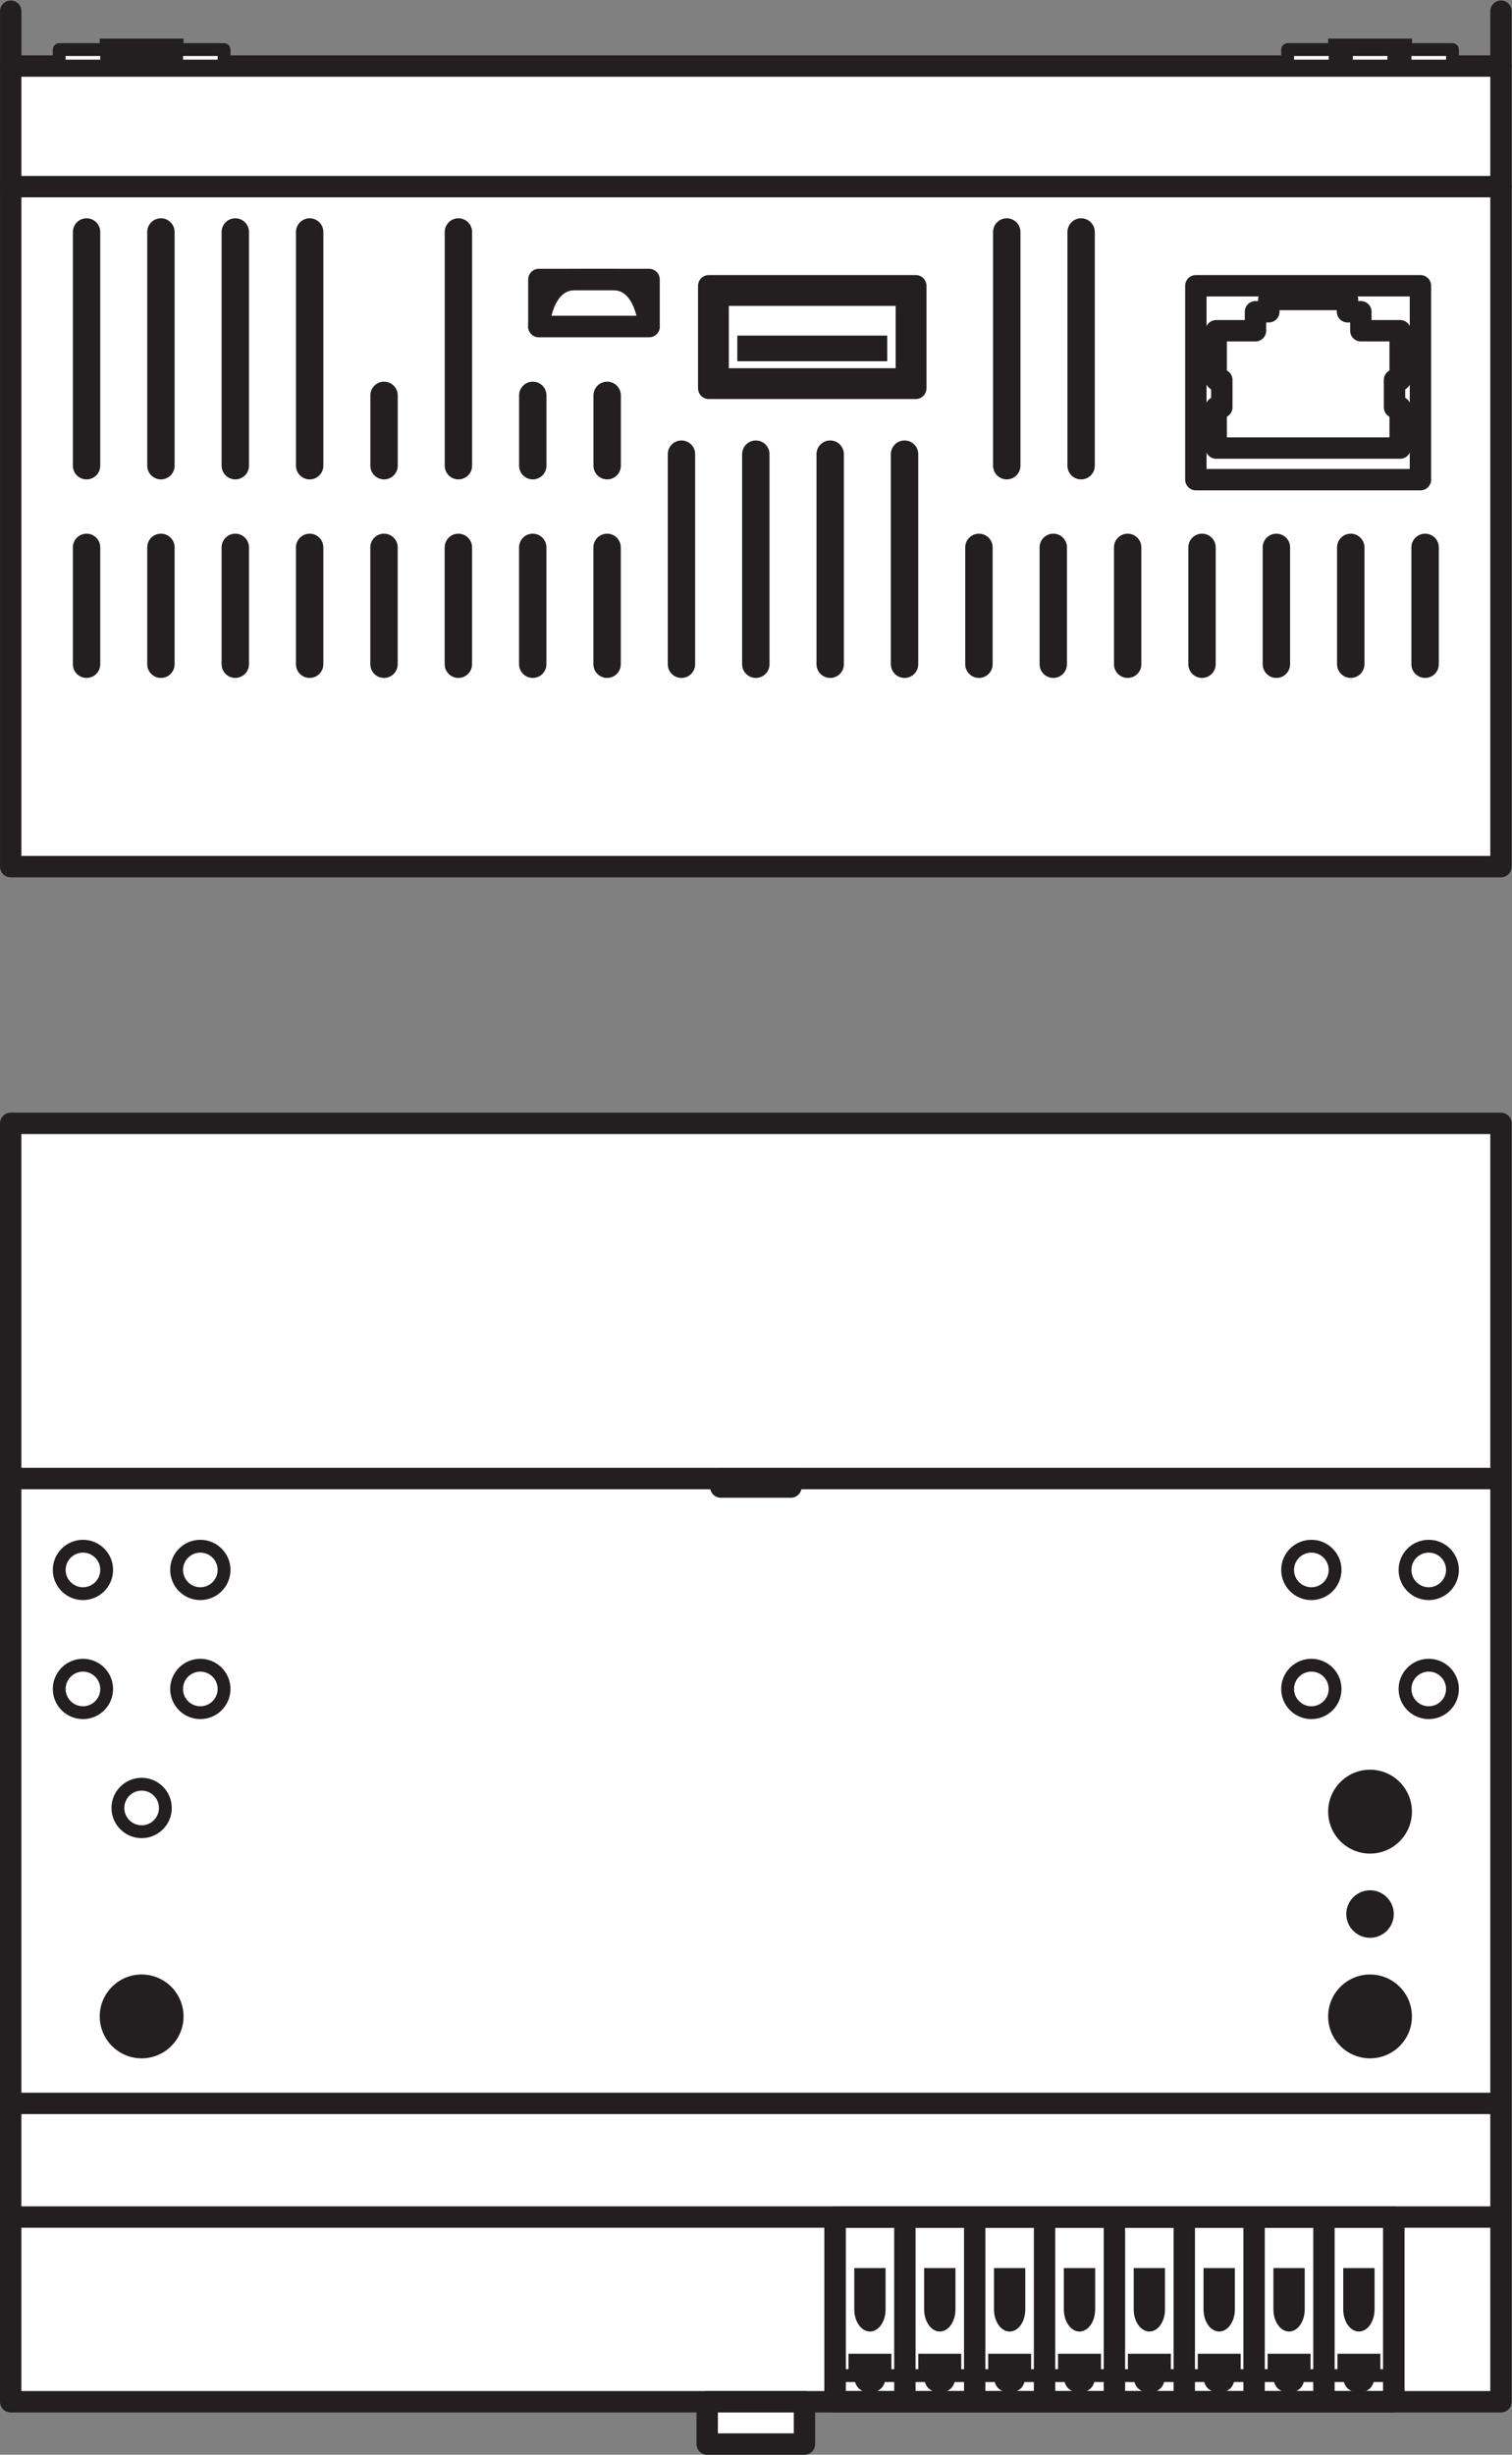 <?xml version="1.0" encoding="UTF-8" standalone="no"?>
<svg
   xmlns:dc="http://purl.org/dc/elements/1.1/"
   xmlns:cc="http://creativecommons.org/ns#"
   xmlns:rdf="http://www.w3.org/1999/02/22-rdf-syntax-ns#"
   xmlns:svg="http://www.w3.org/2000/svg"
   xmlns="http://www.w3.org/2000/svg"
   viewBox="0 0 66.813 108.387"
   height="108.387"
   width="66.813"
   xml:space="preserve"
   id="svg2"
   version="1.1"><rect x="0" y="0" width="66.813" height="108.387" fill="#808080" stroke="none"/><defs
     id="defs6" /><g
     transform="matrix(1.333,0,0,-1.333,0,108.387)"
     id="g10"><g
       transform="scale(0.1)"
       id="g12"><path
         id="path14"
         style="fill:#ffffff;fill-opacity:1;fill-rule:nonzero;stroke:none"
         d="M 497.574,17.559 H 3.543 V 441.004 H 497.574 V 17.559" /><path
         id="path16"
         style="fill:none;stroke:#231f20;stroke-width:7.087;stroke-linecap:butt;stroke-linejoin:round;stroke-miterlimit:2;stroke-dasharray:none;stroke-opacity:1"
         d="M 497.574,17.559 H 3.543 V 441.004 H 497.574 Z" /><path
         id="path18"
         style="fill:#ffffff;fill-opacity:1;fill-rule:nonzero;stroke:none"
         d="M 3.543,323.359 H 497.574" /><path
         id="path20"
         style="fill:none;stroke:#231f20;stroke-width:7.087;stroke-linecap:butt;stroke-linejoin:round;stroke-miterlimit:2;stroke-dasharray:none;stroke-opacity:1"
         d="M 3.543,323.359 H 497.574" /><path
         id="path22"
         style="fill:#ffffff;fill-opacity:1;fill-rule:nonzero;stroke:none"
         d="M 3.543,116.375 H 497.574" /><path
         id="path24"
         style="fill:none;stroke:#231f20;stroke-width:7.087;stroke-linecap:butt;stroke-linejoin:round;stroke-miterlimit:2;stroke-dasharray:none;stroke-opacity:1"
         d="M 3.543,116.375 H 497.574" /><path
         id="path26"
         style="fill:#ffffff;fill-opacity:1;fill-rule:nonzero;stroke:none"
         d="M 3.543,78.738 H 497.574" /><path
         id="path28"
         style="fill:none;stroke:#231f20;stroke-width:7.087;stroke-linecap:butt;stroke-linejoin:round;stroke-miterlimit:2;stroke-dasharray:none;stroke-opacity:1"
         d="M 3.543,78.738 H 497.574" /><path
         id="path30"
         style="fill:#ffffff;fill-opacity:1;fill-rule:nonzero;stroke:none"
         d="m 266.684,3.543 h -32.25 V 17.559 h 32.25 V 3.543" /><path
         id="path32"
         style="fill:none;stroke:#231f20;stroke-width:7.087;stroke-linecap:butt;stroke-linejoin:round;stroke-miterlimit:2;stroke-dasharray:none;stroke-opacity:1"
         d="m 266.684,3.543 h -32.25 V 17.559 h 32.25 z" /><path
         id="path34"
         style="fill:#231f20;fill-opacity:1;fill-rule:nonzero;stroke:none"
         d="m 468.051,213.027 c 0,-7.668 -6.211,-13.898 -13.887,-13.898 -7.664,0 -13.887,6.23 -13.887,13.898 0,7.664 6.223,13.887 13.887,13.887 7.676,0 13.887,-6.223 13.887,-13.887" /><path
         id="path36"
         style="fill:#231f20;fill-opacity:1;fill-rule:nonzero;stroke:none"
         d="m 468.051,145.195 c 0,-7.668 -6.211,-13.886 -13.887,-13.886 -7.664,0 -13.887,6.218 -13.887,13.886 0,7.664 6.223,13.887 13.887,13.887 7.676,0 13.887,-6.223 13.887,-13.887" /><path
         id="path38"
         style="fill:#231f20;fill-opacity:1;fill-rule:nonzero;stroke:none"
         d="m 33.062,145.195 c 0,-7.668 6.231,-13.886 13.891,-13.886 7.664,0 13.891,6.218 13.891,13.886 0,7.664 -6.227,13.887 -13.891,13.887 -7.66,0 -13.891,-6.223 -13.891,-13.887" /><path
         id="path40"
         style="fill:none;stroke:#231f20;stroke-width:4.252;stroke-linecap:butt;stroke-linejoin:miter;stroke-miterlimit:4;stroke-dasharray:none;stroke-opacity:1"
         d="m 39.082,214.238 c 0,-4.336 3.535,-7.863 7.871,-7.863 4.336,0 7.863,3.527 7.863,7.863 0,4.348 -3.527,7.871 -7.863,7.871 -4.336,0 -7.871,-3.523 -7.871,-7.871 z" /><path
         id="path42"
         style="fill:#231f20;fill-opacity:1;fill-rule:nonzero;stroke:none"
         d="m 446.293,179.102 c 0,-4.329 3.535,-7.864 7.883,-7.864 4.324,0 7.859,3.535 7.859,7.864 0,4.343 -3.535,7.878 -7.859,7.878 -4.348,0 -7.883,-3.535 -7.883,-7.878" /><path
         id="path44"
         style="fill:none;stroke:#231f20;stroke-width:4.252;stroke-linecap:butt;stroke-linejoin:miter;stroke-miterlimit:4;stroke-dasharray:none;stroke-opacity:1"
         d="m 19.633,253.66 c 0,-4.336 3.535,-7.859 7.867,-7.859 4.34,0 7.859,3.523 7.859,7.859 0,4.336 -3.52,7.871 -7.859,7.871 -4.332,0 -7.867,-3.535 -7.867,-7.871 z" /><path
         id="path46"
         style="fill:none;stroke:#231f20;stroke-width:4.252;stroke-linecap:butt;stroke-linejoin:miter;stroke-miterlimit:4;stroke-dasharray:none;stroke-opacity:1"
         d="m 19.633,293.086 c 0,-4.336 3.535,-7.863 7.867,-7.863 4.34,0 7.859,3.527 7.859,7.863 0,4.344 -3.52,7.859 -7.859,7.859 -4.332,0 -7.867,-3.515 -7.867,-7.859 z" /><path
         id="path48"
         style="fill:none;stroke:#231f20;stroke-width:4.252;stroke-linecap:butt;stroke-linejoin:miter;stroke-miterlimit:4;stroke-dasharray:none;stroke-opacity:1"
         d="m 74.273,253.66 c 0,-4.336 -3.531,-7.859 -7.871,-7.859 -4.332,0 -7.859,3.523 -7.859,7.859 0,4.336 3.527,7.871 7.859,7.871 4.34,0 7.871,-3.535 7.871,-7.871 z" /><path
         id="path50"
         style="fill:none;stroke:#231f20;stroke-width:4.252;stroke-linecap:butt;stroke-linejoin:miter;stroke-miterlimit:4;stroke-dasharray:none;stroke-opacity:1"
         d="m 74.273,293.086 c 0,-4.336 -3.531,-7.863 -7.871,-7.863 -4.332,0 -7.859,3.527 -7.859,7.863 0,4.344 3.527,7.859 7.859,7.859 4.34,0 7.871,-3.515 7.871,-7.859 z" /><path
         id="path52"
         style="fill:none;stroke:#231f20;stroke-width:4.252;stroke-linecap:butt;stroke-linejoin:miter;stroke-miterlimit:4;stroke-dasharray:none;stroke-opacity:1"
         d="m 481.488,253.66 c 0,-4.336 -3.535,-7.859 -7.871,-7.859 -4.336,0 -7.859,3.523 -7.859,7.859 0,4.336 3.523,7.871 7.859,7.871 4.336,0 7.871,-3.535 7.871,-7.871 z" /><path
         id="path54"
         style="fill:none;stroke:#231f20;stroke-width:4.252;stroke-linecap:butt;stroke-linejoin:miter;stroke-miterlimit:4;stroke-dasharray:none;stroke-opacity:1"
         d="m 481.488,293.086 c 0,-4.336 -3.535,-7.863 -7.871,-7.863 -4.336,0 -7.859,3.527 -7.859,7.863 0,4.344 3.523,7.859 7.859,7.859 4.336,0 7.871,-3.515 7.871,-7.859 z" /><path
         id="path56"
         style="fill:none;stroke:#231f20;stroke-width:4.252;stroke-linecap:butt;stroke-linejoin:miter;stroke-miterlimit:4;stroke-dasharray:none;stroke-opacity:1"
         d="m 426.84,253.66 c 0,-4.336 3.535,-7.859 7.871,-7.859 4.336,0 7.863,3.523 7.863,7.859 0,4.336 -3.527,7.871 -7.863,7.871 -4.336,0 -7.871,-3.535 -7.871,-7.871 z" /><path
         id="path58"
         style="fill:none;stroke:#231f20;stroke-width:4.252;stroke-linecap:butt;stroke-linejoin:miter;stroke-miterlimit:4;stroke-dasharray:none;stroke-opacity:1"
         d="m 426.84,293.086 c 0,-4.336 3.535,-7.863 7.871,-7.863 4.336,0 7.863,3.527 7.863,7.863 0,4.344 -3.527,7.859 -7.863,7.859 -4.336,0 -7.871,-3.515 -7.871,-7.859 z" /><path
         id="path60"
         style="fill:none;stroke:#231f20;stroke-width:7.087;stroke-linecap:butt;stroke-linejoin:round;stroke-miterlimit:4;stroke-dasharray:none;stroke-opacity:1"
         d="M 462.035,78.738 H 276.809 V 17.559 h 185.226 z" /><path
         id="path62"
         style="fill:none;stroke:#231f20;stroke-width:4.252;stroke-linecap:butt;stroke-linejoin:round;stroke-miterlimit:4;stroke-dasharray:none;stroke-opacity:1"
         d="M 276.809,26.211 H 462.035" /><path
         id="path64"
         style="fill:none;stroke:#231f20;stroke-width:7.087;stroke-linecap:butt;stroke-linejoin:round;stroke-miterlimit:4;stroke-dasharray:none;stroke-opacity:1"
         d="M 462.035,17.559 V 78.738" /><path
         id="path66"
         style="fill:none;stroke:#231f20;stroke-width:7.087;stroke-linecap:butt;stroke-linejoin:round;stroke-miterlimit:4;stroke-dasharray:none;stroke-opacity:1"
         d="M 276.809,17.559 V 78.738" /><path
         id="path68"
         style="fill:none;stroke:#231f20;stroke-width:7.087;stroke-linecap:butt;stroke-linejoin:round;stroke-miterlimit:4;stroke-dasharray:none;stroke-opacity:1"
         d="M 299.965,17.559 V 78.738" /><path
         id="path70"
         style="fill:none;stroke:#231f20;stroke-width:7.087;stroke-linecap:butt;stroke-linejoin:round;stroke-miterlimit:4;stroke-dasharray:none;stroke-opacity:1"
         d="M 323.113,17.559 V 78.738" /><path
         id="path72"
         style="fill:none;stroke:#231f20;stroke-width:7.087;stroke-linecap:butt;stroke-linejoin:round;stroke-miterlimit:4;stroke-dasharray:none;stroke-opacity:1"
         d="M 346.266,17.559 V 78.738" /><path
         id="path74"
         style="fill:none;stroke:#231f20;stroke-width:7.087;stroke-linecap:butt;stroke-linejoin:round;stroke-miterlimit:4;stroke-dasharray:none;stroke-opacity:1"
         d="M 369.43,17.559 V 78.738" /><path
         id="path76"
         style="fill:none;stroke:#231f20;stroke-width:7.087;stroke-linecap:butt;stroke-linejoin:round;stroke-miterlimit:4;stroke-dasharray:none;stroke-opacity:1"
         d="M 392.582,17.559 V 78.738" /><path
         id="path78"
         style="fill:none;stroke:#231f20;stroke-width:7.087;stroke-linecap:butt;stroke-linejoin:round;stroke-miterlimit:4;stroke-dasharray:none;stroke-opacity:1"
         d="M 415.727,17.559 V 78.738" /><path
         id="path80"
         style="fill:none;stroke:#231f20;stroke-width:7.087;stroke-linecap:butt;stroke-linejoin:round;stroke-miterlimit:4;stroke-dasharray:none;stroke-opacity:1"
         d="M 438.883,17.559 V 78.738" /><path
         id="path82"
         style="fill:#231f20;fill-opacity:1;fill-rule:nonzero;stroke:none"
         d="m 283.191,48.152 c 0,-4.062 2.34,-7.332 5.192,-7.332 2.863,0 5.187,3.269 5.187,7.332 V 61.836 H 283.191 V 48.152" /><path
         id="path84"
         style="fill:#231f20;fill-opacity:1;fill-rule:nonzero;stroke:none"
         d="m 283.191,26.211 c 0,-4.055 2.34,-5.508 5.192,-5.508 2.863,0 5.187,1.453 5.187,5.508 h -10.379" /><path
         id="path86"
         style="fill:#231f20;fill-opacity:1;fill-rule:nonzero;stroke:none"
         d="m 306.348,26.211 c 0,-4.055 2.336,-5.508 5.195,-5.508 2.859,0 5.176,1.453 5.176,5.508 h -10.371" /><path
         id="path88"
         style="fill:#231f20;fill-opacity:1;fill-rule:nonzero;stroke:none"
         d="m 329.492,26.211 c 0,-4.055 2.344,-5.508 5.199,-5.508 2.864,0 5.176,1.453 5.176,5.508 h -10.375" /><path
         id="path90"
         style="fill:#231f20;fill-opacity:1;fill-rule:nonzero;stroke:none"
         d="m 352.652,26.211 c 0,-4.055 2.332,-5.508 5.184,-5.508 2.863,0 5.187,1.453 5.187,5.508 h -10.371" /><path
         id="path92"
         style="fill:#231f20;fill-opacity:1;fill-rule:nonzero;stroke:none"
         d="m 375.797,26.211 c 0,-4.055 2.344,-5.508 5.195,-5.508 2.86,0 5.184,1.453 5.184,5.508 h -10.379" /><path
         id="path94"
         style="fill:#231f20;fill-opacity:1;fill-rule:nonzero;stroke:none"
         d="m 398.949,26.211 c 0,-4.055 2.336,-5.508 5.196,-5.508 2.863,0 5.175,1.453 5.175,5.508 h -10.371" /><path
         id="path96"
         style="fill:#231f20;fill-opacity:1;fill-rule:nonzero;stroke:none"
         d="m 422.094,26.211 c 0,-4.055 2.344,-5.508 5.195,-5.508 2.863,0 5.176,1.453 5.176,5.508 h -10.371" /><path
         id="path98"
         style="fill:#231f20;fill-opacity:1;fill-rule:nonzero;stroke:none"
         d="m 445.25,26.211 c 0,-4.055 2.344,-5.508 5.195,-5.508 2.86,0 5.176,1.453 5.176,5.508 H 445.25" /><path
         id="path100"
         style="fill:#231f20;fill-opacity:1;fill-rule:nonzero;stroke:none"
         d="m 281.266,26.211 h 14.23 v 7.254 h -14.23 v -7.254" /><path
         id="path102"
         style="fill:#231f20;fill-opacity:1;fill-rule:nonzero;stroke:none"
         d="m 304.418,26.211 h 14.234 v 7.254 h -14.234 v -7.254" /><path
         id="path104"
         style="fill:#231f20;fill-opacity:1;fill-rule:nonzero;stroke:none"
         d="m 327.578,26.211 h 14.235 v 7.254 h -14.235 v -7.254" /><path
         id="path106"
         style="fill:#231f20;fill-opacity:1;fill-rule:nonzero;stroke:none"
         d="m 350.738,26.211 h 14.239 v 7.254 h -14.239 v -7.254" /><path
         id="path108"
         style="fill:#231f20;fill-opacity:1;fill-rule:nonzero;stroke:none"
         d="m 373.891,26.211 h 14.238 v 7.254 h -14.238 v -7.254" /><path
         id="path110"
         style="fill:#231f20;fill-opacity:1;fill-rule:nonzero;stroke:none"
         d="m 397.055,26.211 h 14.23 v 7.254 h -14.23 v -7.254" /><path
         id="path112"
         style="fill:#231f20;fill-opacity:1;fill-rule:nonzero;stroke:none"
         d="m 420.211,26.211 h 14.227 v 7.254 h -14.227 v -7.254" /><path
         id="path114"
         style="fill:#231f20;fill-opacity:1;fill-rule:nonzero;stroke:none"
         d="m 443.363,26.211 h 14.231 v 7.254 h -14.231 v -7.254" /><path
         id="path116"
         style="fill:#231f20;fill-opacity:1;fill-rule:nonzero;stroke:none"
         d="m 306.355,48.152 c 0,-4.062 2.329,-7.332 5.188,-7.332 2.871,0 5.187,3.269 5.187,7.332 V 61.836 H 306.355 V 48.152" /><path
         id="path118"
         style="fill:#231f20;fill-opacity:1;fill-rule:nonzero;stroke:none"
         d="m 329.504,48.152 c 0,-4.062 2.344,-7.332 5.199,-7.332 2.86,0 5.176,3.269 5.176,7.332 V 61.836 H 329.504 V 48.152" /><path
         id="path120"
         style="fill:#231f20;fill-opacity:1;fill-rule:nonzero;stroke:none"
         d="m 352.66,48.152 c 0,-4.062 2.336,-7.332 5.188,-7.332 2.871,0 5.195,3.269 5.195,7.332 V 61.836 H 352.66 V 48.152" /><path
         id="path122"
         style="fill:#231f20;fill-opacity:1;fill-rule:nonzero;stroke:none"
         d="m 375.824,48.152 c 0,-4.062 2.336,-7.332 5.188,-7.332 2.859,0 5.183,3.269 5.183,7.332 V 61.836 H 375.824 V 48.152" /><path
         id="path124"
         style="fill:#231f20;fill-opacity:1;fill-rule:nonzero;stroke:none"
         d="m 398.969,48.152 c 0,-4.062 2.336,-7.332 5.187,-7.332 2.871,0 5.196,3.269 5.196,7.332 V 61.836 H 398.969 V 48.152" /><path
         id="path126"
         style="fill:#231f20;fill-opacity:1;fill-rule:nonzero;stroke:none"
         d="m 422.133,48.152 c 0,-4.062 2.336,-7.332 5.187,-7.332 2.86,0 5.184,3.269 5.184,7.332 V 61.836 H 422.133 V 48.152" /><path
         id="path128"
         style="fill:#231f20;fill-opacity:1;fill-rule:nonzero;stroke:none"
         d="m 445.277,48.152 c 0,-4.062 2.344,-7.332 5.196,-7.332 2.871,0 5.187,3.269 5.187,7.332 V 61.836 H 445.277 V 48.152" /><path
         id="path130"
         style="fill:none;stroke:#231f20;stroke-width:7.087;stroke-linecap:butt;stroke-linejoin:round;stroke-miterlimit:4;stroke-dasharray:none;stroke-opacity:1"
         d="m 262.18,320.547 h -23.239 v 2.812 h 23.239 z" /><path
         id="path132"
         style="fill:#231f20;fill-opacity:1;fill-rule:nonzero;stroke:none"
         d="M 60.844,791.23 H 33.062 v 9.083 h 27.781 v -9.083" /><path
         id="path134"
         style="fill:#ffffff;fill-opacity:1;fill-rule:nonzero;stroke:none"
         d="M 497.574,526.039 H 3.551 V 751.285 H 497.574 V 526.039" /><path
         id="path136"
         style="fill:none;stroke:#231f20;stroke-width:7.087;stroke-linecap:butt;stroke-linejoin:round;stroke-miterlimit:2;stroke-dasharray:none;stroke-opacity:1"
         d="M 497.574,526.039 H 3.551 V 751.285 H 497.574 Z" /><path
         id="path138"
         style="fill:#ffffff;fill-opacity:1;fill-rule:nonzero;stroke:none"
         d="M 497.574,791.23 H 3.551 V 751.285 H 497.574 v 39.945" /><path
         id="path140"
         style="fill:none;stroke:#231f20;stroke-width:7.087;stroke-linecap:butt;stroke-linejoin:round;stroke-miterlimit:2;stroke-dasharray:none;stroke-opacity:1"
         d="M 497.574,791.23 H 3.551 V 751.285 H 497.574 Z" /><path
         id="path142"
         style="fill:none;stroke:#231f20;stroke-width:7.087;stroke-linecap:round;stroke-linejoin:round;stroke-miterlimit:2;stroke-dasharray:none;stroke-opacity:1"
         d="M 3.551,809.395 V 791.23" /><path
         id="path144"
         style="fill:none;stroke:#231f20;stroke-width:7.087;stroke-linecap:round;stroke-linejoin:round;stroke-miterlimit:2;stroke-dasharray:none;stroke-opacity:1"
         d="M 497.574,809.395 V 791.23" /><path
         id="path146"
         style="fill:#231f20;fill-opacity:1;fill-rule:nonzero;stroke:none"
         d="m 28.691,654.313 c -2.504,0 -4.535,2.031 -4.535,4.535 v 77.406 c 0,2.512 2.031,4.543 4.535,4.543 2.512,0 4.539,-2.031 4.539,-4.543 v -77.406 c 0,-2.504 -2.027,-4.535 -4.539,-4.535" /><path
         id="path148"
         style="fill:#231f20;fill-opacity:1;fill-rule:nonzero;stroke:none"
         d="m 28.691,588.551 c -2.504,0 -4.535,2.031 -4.535,4.539 v 38.707 c 0,2.504 2.031,4.535 4.535,4.535 2.512,0 4.539,-2.031 4.539,-4.535 V 593.09 c 0,-2.508 -2.027,-4.539 -4.539,-4.539" /><path
         id="path150"
         style="fill:#231f20;fill-opacity:1;fill-rule:nonzero;stroke:none"
         d="m 53.344,588.551 c -2.508,0 -4.535,2.031 -4.535,4.539 v 38.707 c 0,2.504 2.027,4.535 4.535,4.535 2.512,0 4.539,-2.031 4.539,-4.535 V 593.09 c 0,-2.508 -2.027,-4.539 -4.539,-4.539" /><path
         id="path152"
         style="fill:#231f20;fill-opacity:1;fill-rule:nonzero;stroke:none"
         d="m 77.996,588.551 c -2.508,0 -4.539,2.031 -4.539,4.539 v 38.707 c 0,2.504 2.031,4.535 4.539,4.535 2.508,0 4.539,-2.031 4.539,-4.535 V 593.09 c 0,-2.508 -2.031,-4.539 -4.539,-4.539" /><path
         id="path154"
         style="fill:#231f20;fill-opacity:1;fill-rule:nonzero;stroke:none"
         d="m 102.645,588.551 c -2.508,0 -4.536,2.031 -4.536,4.539 v 38.707 c 0,2.504 2.028,4.535 4.536,4.535 2.511,0 4.543,-2.031 4.543,-4.535 V 593.09 c 0,-2.508 -2.032,-4.539 -4.543,-4.539" /><path
         id="path156"
         style="fill:#231f20;fill-opacity:1;fill-rule:nonzero;stroke:none"
         d="m 127.301,588.551 c -2.512,0 -4.543,2.031 -4.543,4.539 v 38.707 c 0,2.504 2.031,4.535 4.543,4.535 2.504,0 4.535,-2.031 4.535,-4.535 V 593.09 c 0,-2.508 -2.031,-4.539 -4.535,-4.539" /><path
         id="path158"
         style="fill:#231f20;fill-opacity:1;fill-rule:nonzero;stroke:none"
         d="m 151.949,588.551 c -2.508,0 -4.539,2.031 -4.539,4.539 v 38.707 c 0,2.504 2.031,4.535 4.539,4.535 2.508,0 4.539,-2.031 4.539,-4.535 V 593.09 c 0,-2.508 -2.031,-4.539 -4.539,-4.539" /><path
         id="path160"
         style="fill:#231f20;fill-opacity:1;fill-rule:nonzero;stroke:none"
         d="m 176.602,588.551 c -2.508,0 -4.536,2.031 -4.536,4.539 v 38.707 c 0,2.504 2.028,4.535 4.536,4.535 2.507,0 4.535,-2.031 4.535,-4.535 V 593.09 c 0,-2.508 -2.028,-4.539 -4.535,-4.539" /><path
         id="path162"
         style="fill:#231f20;fill-opacity:1;fill-rule:nonzero;stroke:none"
         d="m 201.254,588.551 c -2.508,0 -4.539,2.031 -4.539,4.539 v 38.707 c 0,2.504 2.031,4.535 4.539,4.535 2.508,0 4.535,-2.031 4.535,-4.535 V 593.09 c 0,-2.508 -2.027,-4.539 -4.535,-4.539" /><path
         id="path164"
         style="fill:#231f20;fill-opacity:1;fill-rule:nonzero;stroke:none"
         d="m 225.902,588.551 c -2.507,0 -4.535,2.031 -4.535,4.539 v 69.582 c 0,2.508 2.028,4.535 4.535,4.535 2.512,0 4.536,-2.027 4.536,-4.535 V 593.09 c 0,-2.508 -2.024,-4.539 -4.536,-4.539" /><path
         id="path166"
         style="fill:#231f20;fill-opacity:1;fill-rule:nonzero;stroke:none"
         d="m 250.559,588.551 c -2.512,0 -4.543,2.031 -4.543,4.539 v 69.582 c 0,2.508 2.031,4.535 4.543,4.535 2.504,0 4.535,-2.027 4.535,-4.535 V 593.09 c 0,-2.508 -2.031,-4.539 -4.535,-4.539" /><path
         id="path168"
         style="fill:#231f20;fill-opacity:1;fill-rule:nonzero;stroke:none"
         d="m 275.203,588.551 c -2.504,0 -4.535,2.031 -4.535,4.539 v 69.582 c 0,2.508 2.031,4.535 4.535,4.535 2.512,0 4.543,-2.027 4.543,-4.535 V 593.09 c 0,-2.508 -2.031,-4.539 -4.543,-4.539" /><path
         id="path170"
         style="fill:#231f20;fill-opacity:1;fill-rule:nonzero;stroke:none"
         d="m 299.859,588.551 c -2.511,0 -4.543,2.031 -4.543,4.539 v 69.582 c 0,2.508 2.032,4.535 4.543,4.535 2.508,0 4.536,-2.027 4.536,-4.535 V 593.09 c 0,-2.508 -2.028,-4.539 -4.536,-4.539" /><path
         id="path172"
         style="fill:#231f20;fill-opacity:1;fill-rule:nonzero;stroke:none"
         d="m 324.512,588.551 c -2.508,0 -4.539,2.031 -4.539,4.539 v 38.707 c 0,2.504 2.031,4.535 4.539,4.535 2.508,0 4.543,-2.031 4.543,-4.535 V 593.09 c 0,-2.508 -2.035,-4.539 -4.543,-4.539" /><path
         id="path174"
         style="fill:#231f20;fill-opacity:1;fill-rule:nonzero;stroke:none"
         d="m 349.164,588.551 c -2.508,0 -4.539,2.031 -4.539,4.539 v 38.707 c 0,2.504 2.031,4.535 4.539,4.535 2.512,0 4.531,-2.031 4.531,-4.535 V 593.09 c 0,-2.508 -2.019,-4.539 -4.531,-4.539" /><path
         id="path176"
         style="fill:#231f20;fill-opacity:1;fill-rule:nonzero;stroke:none"
         d="m 373.813,588.551 c -2.508,0 -4.532,2.031 -4.532,4.539 v 38.707 c 0,2.504 2.024,4.535 4.532,4.535 2.511,0 4.542,-2.031 4.542,-4.535 V 593.09 c 0,-2.508 -2.031,-4.539 -4.542,-4.539" /><path
         id="path178"
         style="fill:#231f20;fill-opacity:1;fill-rule:nonzero;stroke:none"
         d="m 398.473,588.551 c -2.512,0 -4.543,2.031 -4.543,4.539 v 38.707 c 0,2.504 2.031,4.535 4.543,4.535 2.5,0 4.531,-2.031 4.531,-4.535 V 593.09 c 0,-2.508 -2.031,-4.539 -4.531,-4.539" /><path
         id="path180"
         style="fill:#231f20;fill-opacity:1;fill-rule:nonzero;stroke:none"
         d="m 423.121,588.551 c -2.512,0 -4.543,2.031 -4.543,4.539 v 38.707 c 0,2.504 2.031,4.535 4.543,4.535 2.508,0 4.539,-2.031 4.539,-4.535 V 593.09 c 0,-2.508 -2.031,-4.539 -4.539,-4.539" /><path
         id="path182"
         style="fill:#231f20;fill-opacity:1;fill-rule:nonzero;stroke:none"
         d="m 447.77,588.551 c -2.512,0 -4.543,2.031 -4.543,4.539 v 38.707 c 0,2.504 2.031,4.535 4.543,4.535 2.507,0 4.539,-2.031 4.539,-4.535 V 593.09 c 0,-2.508 -2.032,-4.539 -4.539,-4.539" /><path
         id="path184"
         style="fill:#231f20;fill-opacity:1;fill-rule:nonzero;stroke:none"
         d="m 472.418,588.551 c -2.5,0 -4.543,2.031 -4.543,4.539 v 38.707 c 0,2.504 2.043,4.535 4.543,4.535 2.508,0 4.539,-2.031 4.539,-4.535 V 593.09 c 0,-2.508 -2.031,-4.539 -4.539,-4.539" /><path
         id="path186"
         style="fill:#231f20;fill-opacity:1;fill-rule:nonzero;stroke:none"
         d="m 53.344,654.313 c -2.508,0 -4.535,2.031 -4.535,4.535 v 77.406 c 0,2.512 2.027,4.543 4.535,4.543 2.512,0 4.539,-2.031 4.539,-4.543 v -77.406 c 0,-2.504 -2.027,-4.535 -4.539,-4.535" /><path
         id="path188"
         style="fill:#231f20;fill-opacity:1;fill-rule:nonzero;stroke:none"
         d="m 78.004,654.313 c -2.512,0 -4.543,2.031 -4.543,4.535 v 77.406 c 0,2.512 2.031,4.543 4.543,4.543 2.508,0 4.535,-2.031 4.535,-4.543 v -77.406 c 0,-2.504 -2.027,-4.535 -4.535,-4.535" /><path
         id="path190"
         style="fill:#231f20;fill-opacity:1;fill-rule:nonzero;stroke:none"
         d="m 102.652,654.313 c -2.507,0 -4.539,2.031 -4.539,4.535 v 77.406 c 0,2.512 2.032,4.543 4.539,4.543 2.508,0 4.539,-2.031 4.539,-4.543 v -77.406 c 0,-2.504 -2.031,-4.535 -4.539,-4.535" /><path
         id="path192"
         style="fill:#231f20;fill-opacity:1;fill-rule:nonzero;stroke:none"
         d="m 333.734,654.313 c -2.504,0 -4.535,2.031 -4.535,4.535 v 77.406 c 0,2.512 2.031,4.543 4.535,4.543 2.512,0 4.543,-2.031 4.543,-4.543 v -77.406 c 0,-2.504 -2.031,-4.535 -4.543,-4.535" /><path
         id="path194"
         style="fill:#231f20;fill-opacity:1;fill-rule:nonzero;stroke:none"
         d="m 358.395,654.313 c -2.512,0 -4.543,2.031 -4.543,4.535 v 77.406 c 0,2.512 2.031,4.543 4.543,4.543 2.5,0 4.531,-2.031 4.531,-4.543 v -77.406 c 0,-2.504 -2.031,-4.535 -4.531,-4.535" /><path
         id="path196"
         style="fill:#231f20;fill-opacity:1;fill-rule:nonzero;stroke:none"
         d="m 127.309,654.313 c -2.504,0 -4.536,2.031 -4.536,4.535 v 23.297 c 0,2.507 2.032,4.535 4.536,4.535 2.511,0 4.543,-2.028 4.543,-4.535 v -23.297 c 0,-2.504 -2.032,-4.535 -4.543,-4.535" /><path
         id="path198"
         style="fill:#231f20;fill-opacity:1;fill-rule:nonzero;stroke:none"
         d="m 151.965,654.313 c -2.512,0 -4.539,2.031 -4.539,4.535 v 77.406 c 0,2.512 2.027,4.543 4.539,4.543 2.508,0 4.535,-2.031 4.535,-4.543 v -77.406 c 0,-2.504 -2.027,-4.535 -4.535,-4.535" /><path
         id="path200"
         style="fill:#231f20;fill-opacity:1;fill-rule:nonzero;stroke:none"
         d="m 176.621,654.313 c -2.512,0 -4.543,2.031 -4.543,4.535 v 23.297 c 0,2.507 2.031,4.535 4.543,4.535 2.504,0 4.535,-2.028 4.535,-4.535 v -23.297 c 0,-2.504 -2.031,-4.535 -4.535,-4.535" /><path
         id="path202"
         style="fill:#231f20;fill-opacity:1;fill-rule:nonzero;stroke:none"
         d="m 201.27,654.313 c -2.504,0 -4.536,2.031 -4.536,4.535 v 23.297 c 0,2.507 2.032,4.535 4.536,4.535 2.507,0 4.543,-2.028 4.543,-4.535 v -23.297 c 0,-2.504 -2.036,-4.535 -4.543,-4.535" /><path
         id="path204"
         style="fill:none;stroke:#231f20;stroke-width:7.087;stroke-linecap:round;stroke-linejoin:round;stroke-miterlimit:2;stroke-dasharray:none;stroke-opacity:1"
         d="m 396.422,654.227 h 74.453 v 64.218 h -74.453 z" /><path
         id="path206"
         style="fill:none;stroke:#231f20;stroke-width:7.087;stroke-linecap:round;stroke-linejoin:round;stroke-miterlimit:2;stroke-dasharray:none;stroke-opacity:1"
         d="m 234.941,718.445 h 68.637 v -33.968 h -68.637 z" /><path
         id="path208"
         style="fill:none;stroke:#231f20;stroke-width:4.252;stroke-linecap:round;stroke-linejoin:round;stroke-miterlimit:2;stroke-dasharray:none;stroke-opacity:1"
         d="m 239.48,713.906 h 59.559 V 689.02 H 239.48 Z" /><path
         id="path210"
         style="fill:none;stroke:#231f20;stroke-width:7.087;stroke-linecap:round;stroke-linejoin:round;stroke-miterlimit:2;stroke-dasharray:none;stroke-opacity:1"
         d="m 178.633,720.535 h 36.531 v -15.586 h -36.531 z" /><path
         id="path212"
         style="fill:none;stroke:#231f20;stroke-width:7.087;stroke-linecap:round;stroke-linejoin:round;stroke-miterlimit:2;stroke-dasharray:none;stroke-opacity:1"
         d="m 178.633,704.949 c 0,0 0.887,15.586 12.055,15.586 h 12.421 c 11.168,0 12.055,-15.586 12.055,-15.586 z" /><path
         id="path214"
         style="fill:none;stroke:#231f20;stroke-width:8.504;stroke-linecap:butt;stroke-linejoin:round;stroke-miterlimit:2;stroke-dasharray:none;stroke-opacity:1"
         d="m 244.414,697.695 h 49.695" /><path
         id="path216"
         style="fill:none;stroke:#231f20;stroke-width:7.087;stroke-linecap:butt;stroke-linejoin:round;stroke-miterlimit:2;stroke-dasharray:none;stroke-opacity:1"
         d="m 464.145,664.695 v 13.496 h -1.864 v 9.079 h 1.864 v 16.285 h -13.028 v 6.285 h -4.422 v 4.066 h -26.086 v -4.066 h -4.421 v -6.285 H 403.16 V 687.27 h 1.863 v -9.079 h -1.863 v -13.496 z" /><path
         id="path218"
         style="fill:#ffffff;fill-opacity:1;fill-rule:nonzero;stroke:none"
         d="M 74.273,791.23 H 58.551 v 5.446 h 15.723 v -5.446" /><path
         id="path220"
         style="fill:none;stroke:#231f20;stroke-width:4.252;stroke-linecap:butt;stroke-linejoin:round;stroke-miterlimit:4;stroke-dasharray:none;stroke-opacity:1"
         d="M 74.273,791.23 H 58.551 v 5.446 h 15.723 z" /><path
         id="path222"
         style="fill:#ffffff;fill-opacity:1;fill-rule:nonzero;stroke:none"
         d="M 35.359,791.23 H 19.633 v 5.446 h 15.727 v -5.446" /><path
         id="path224"
         style="fill:none;stroke:#231f20;stroke-width:4.252;stroke-linecap:butt;stroke-linejoin:round;stroke-miterlimit:4;stroke-dasharray:none;stroke-opacity:1"
         d="M 35.359,791.23 H 19.633 v 5.446 h 15.727 z" /><path
         id="path226"
         style="fill:#231f20;fill-opacity:1;fill-rule:nonzero;stroke:none"
         d="m 440.277,791.23 h 27.793 v 9.083 h -27.793 v -9.083" /><path
         id="path228"
         style="fill:#ffffff;fill-opacity:1;fill-rule:nonzero;stroke:none"
         d="m 426.852,791.23 h 15.73 v 5.446 h -15.73 v -5.446" /><path
         id="path230"
         style="fill:none;stroke:#231f20;stroke-width:4.252;stroke-linecap:butt;stroke-linejoin:round;stroke-miterlimit:4;stroke-dasharray:none;stroke-opacity:1"
         d="m 426.852,791.23 h 15.73 v 5.446 h -15.73 z" /><path
         id="path232"
         style="fill:#ffffff;fill-opacity:1;fill-rule:nonzero;stroke:none"
         d="m 465.766,791.23 h 15.722 v 5.446 h -15.722 v -5.446" /><path
         id="path234"
         style="fill:none;stroke:#231f20;stroke-width:4.252;stroke-linecap:butt;stroke-linejoin:round;stroke-miterlimit:4;stroke-dasharray:none;stroke-opacity:1"
         d="m 465.766,791.23 h 15.722 v 5.446 h -15.722 z" /><path
         id="path236"
         style="fill:#ffffff;fill-opacity:1;fill-rule:nonzero;stroke:none"
         d="m 446.313,791.23 h 15.722 v 5.446 h -15.722 v -5.446" /><path
         id="path238"
         style="fill:none;stroke:#231f20;stroke-width:4.252;stroke-linecap:butt;stroke-linejoin:round;stroke-miterlimit:4;stroke-dasharray:none;stroke-opacity:1"
         d="m 446.313,791.23 h 15.722 v 5.446 h -15.722 z" /></g></g></svg>